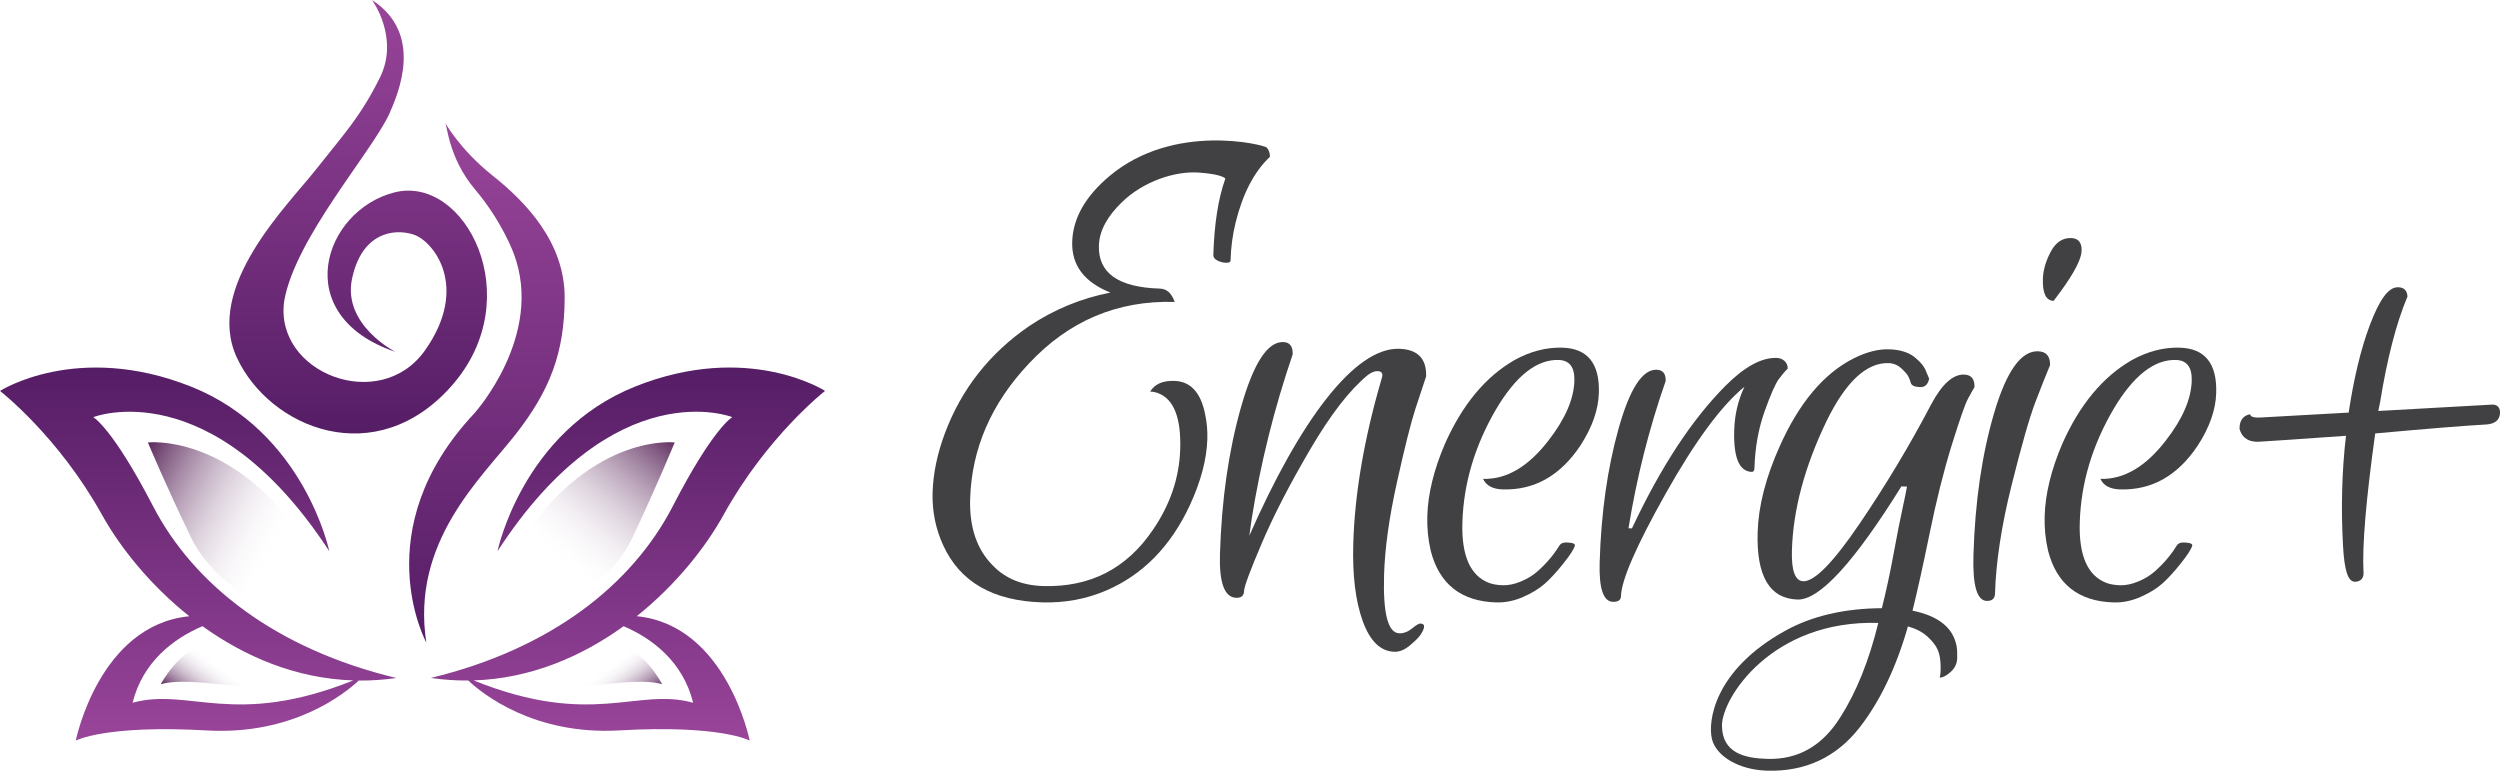 <?xml version="1.0" encoding="utf-8"?>
<!-- Generator: Adobe Illustrator 16.0.0, SVG Export Plug-In . SVG Version: 6.00 Build 0)  -->
<!DOCTYPE svg PUBLIC "-//W3C//DTD SVG 1.1//EN" "http://www.w3.org/Graphics/SVG/1.1/DTD/svg11.dtd">
<svg version="1.1" id="Warstwa_1" xmlns="http://www.w3.org/2000/svg" xmlns:xlink="http://www.w3.org/1999/xlink" x="0px" y="0px"
	 width="149.212px" height="46px" viewBox="0 0 149.212 46" enable-background="new 0 0 149.212 46" xml:space="preserve">
<g>
	<g>
		<linearGradient id="SVGID_1_" gradientUnits="userSpaceOnUse" x1="29.061" y1="7.302" x2="29.061" y2="38.351">
			<stop  offset="0" style="stop-color:#99459A"/>
			<stop  offset="1" style="stop-color:#551D65"/>
		</linearGradient>
		<path fill-rule="evenodd" clip-rule="evenodd" fill="url(#SVGID_1_)" d="M26.552,7.302c0,0,0.882,1.617,2.867,3.193
			c1.983,1.576,4.291,3.989,4.283,7.271c-0.008,3.283-0.881,5.542-2.935,8.166c-2.055,2.624-6.252,6.42-5.322,12.418
			c0,0-3.669-6.724,2.874-13.69c0,0,4.182-4.634,2.347-9.518c0,0-0.675-1.896-2.308-3.828S26.694,7.36,26.552,7.302z"/>
		<linearGradient id="SVGID_2_" gradientUnits="userSpaceOnUse" x1="21.378" y1="0" x2="21.378" y2="25.873">
			<stop  offset="0" style="stop-color:#99459A"/>
			<stop  offset="1" style="stop-color:#551D65"/>
		</linearGradient>
		<path fill-rule="evenodd" clip-rule="evenodd" fill="url(#SVGID_2_)" d="M22.204,0c0,0,1.656,2.249,0.47,4.633
			c-1.186,2.384-2.179,3.401-3.832,5.503c-1.652,2.101-6.662,6.984-4.706,11.206c1.957,4.223,8.318,6.855,12.867,1.632
			c4.548-5.224,0.761-12.572-3.471-11.488C19.3,12.569,17.216,18.831,23.595,21c0,0-3.161-1.612-2.585-4.357
			c0.575-2.746,2.48-3.03,3.671-2.645c1.189,0.385,3.372,3.126,0.678,6.923c-2.695,3.797-9.014,1.333-8.396-2.959
			c0.649-3.736,5.209-8.859,6.276-11.174C23.766,5.583,25.324,2.029,22.204,0z"/>
		<g>
			<linearGradient id="SVGID_3_" gradientUnits="userSpaceOnUse" x1="11.827" y1="44.204" x2="11.827" y2="21.936">
				<stop  offset="0" style="stop-color:#99459A"/>
				<stop  offset="1" style="stop-color:#551D65"/>
			</linearGradient>
			<path fill="url(#SVGID_3_)" d="M9.131,30.203c-2.436-4.697-3.565-5.305-3.565-5.305s7.044-2.783,14.088,8
				c0,0-1.478-7.131-8.261-9.827C4.608,20.375,0,23.332,0,23.332s3.478,2.696,6.087,7.393c1.092,1.965,2.886,4.205,5.213,6.056
				c-5.398,0.528-6.778,7.424-6.778,7.424s1.739-0.956,7.827-0.608c5.121,0.292,8.211-2.185,9.063-2.978
				c0.732,0.006,1.479-0.042,2.243-0.153C16.437,38.725,11.566,34.899,9.131,30.203z M7.913,41.943
				c0.612-2.447,2.445-3.832,4.173-4.569c2.513,1.809,5.574,3.128,9.002,3.236C13.951,43.465,11.304,41.01,7.913,41.943z"/>
			<linearGradient id="SVGID_4_" gradientUnits="userSpaceOnUse" x1="37.478" y1="44.204" x2="37.478" y2="21.936">
				<stop  offset="0" style="stop-color:#99459A"/>
				<stop  offset="1" style="stop-color:#551D65"/>
			</linearGradient>
			<path fill="url(#SVGID_4_)" d="M43.188,30.724c2.595-4.696,6.055-7.393,6.055-7.393s-4.584-2.957-11.332-0.261
				c-6.746,2.696-8.217,9.827-8.217,9.827c7.007-10.784,14.013-8,14.013-8s-1.124,0.608-3.546,5.305
				c-2.423,4.696-7.267,8.522-14.445,10.261c0.758,0.111,1.502,0.16,2.229,0.153c0.848,0.793,3.921,3.271,9.015,2.978
				c6.056-0.347,7.785,0.608,7.785,0.608s-1.372-6.895-6.741-7.424C40.318,34.929,42.101,32.689,43.188,30.724z M41.37,41.943
				c-3.372-0.933-6.005,1.522-13.104-1.333c3.409-0.108,6.454-1.428,8.954-3.236C38.939,38.111,40.763,39.496,41.37,41.943z"/>
		</g>
		<linearGradient id="SVGID_5_" gradientUnits="userSpaceOnUse" x1="7.811" y1="28.415" x2="23.539" y2="36.778">
			<stop  offset="0" style="stop-color:#5D2A5D"/>
			<stop  offset="0.548" style="stop-color:#FFFFFF;stop-opacity:0"/>
		</linearGradient>
		<path fill="url(#SVGID_5_)" d="M8.826,26.407c0,0,4.9-0.581,9.251,5.683c2.929,4.321,3.363,6.931,3.363,6.931
			s-7.943-2.628-10.005-6.873C9.956,29.104,8.826,26.407,8.826,26.407z"/>
		<linearGradient id="SVGID_6_" gradientUnits="userSpaceOnUse" x1="12.427" y1="42.952" x2="15.805" y2="38.469">
			<stop  offset="0" style="stop-color:#5D2A5D"/>
			<stop  offset="0.548" style="stop-color:#FFFFFF;stop-opacity:0"/>
		</linearGradient>
		<path fill="url(#SVGID_6_)" d="M9.594,40.835c0,0,1.12-2.088,2.629-2.32c1.47,0.889,4.176,2.243,6.303,2.32
			C15.045,41.492,11.643,40.293,9.594,40.835z"/>
		
			<linearGradient id="SVGID_7_" gradientUnits="userSpaceOnUse" x1="-997.359" y1="25.89" x2="-985.528" y2="40.174" gradientTransform="matrix(-0.978 0 0 1 -935.533 0)">
			<stop  offset="0" style="stop-color:#5D2A5D"/>
			<stop  offset="0.548" style="stop-color:#FFFFFF;stop-opacity:0"/>
		</linearGradient>
		<path fill="url(#SVGID_7_)" d="M40.269,26.407c0,0-4.792-0.581-9.045,5.683c-2.862,4.321-3.289,6.931-3.289,6.931
			s7.767-2.628,9.783-6.873C39.163,29.104,40.269,26.407,40.269,26.407z"/>
		
			<linearGradient id="SVGID_8_" gradientUnits="userSpaceOnUse" x1="-994.346" y1="42.926" x2="-991.184" y2="38.51" gradientTransform="matrix(-0.978 0 0 1 -935.533 0)">
			<stop  offset="0" style="stop-color:#5D2A5D"/>
			<stop  offset="0.548" style="stop-color:#FFFFFF;stop-opacity:0"/>
		</linearGradient>
		<path fill="url(#SVGID_8_)" d="M39.519,40.835c0,0-1.096-2.088-2.571-2.32c-1.436,0.889-4.082,2.243-6.162,2.32
			C34.188,41.492,37.516,40.293,39.519,40.835z"/>
	</g>
	<g>
		<path fill="#414042" d="M75.604,8.805c-0.133-0.152-5.526-1.535-9.387,1.705c-1.44,1.212-2.18,2.519-2.223,3.92
			c-0.042,1.402,0.719,2.412,2.281,3.032c-1.749,0.343-3.36,1.006-4.832,1.989c-2.38,1.628-4.065,3.771-5.054,6.428
			c-0.45,1.212-0.693,2.38-0.727,3.505c-0.034,1.125,0.181,2.188,0.646,3.191c1.002,2.164,2.964,3.29,5.886,3.377
			c1.363,0.041,2.644-0.198,3.845-0.714c2.182-0.943,3.843-2.642,4.984-5.097c0.654-1.422,1.001-2.736,1.037-3.941
			c0.015-0.513-0.03-1.008-0.135-1.486c-0.257-1.292-0.87-1.953-1.837-1.981c-0.691-0.021-1.173,0.192-1.442,0.639
			c0.179,0.005,0.345,0.04,0.501,0.104c0.918,0.364,1.35,1.473,1.294,3.329c-0.052,1.698-0.593,3.302-1.626,4.812
			c-1.571,2.324-3.76,3.444-6.563,3.36c-1.243-0.038-2.239-0.443-2.986-1.216c-0.96-0.958-1.414-2.285-1.363-3.983
			c0.09-3,1.258-5.692,3.502-8.075c2.39-2.556,5.29-3.784,8.706-3.682c-0.092-0.259-0.209-0.455-0.353-0.588
			c-0.145-0.132-0.326-0.203-0.542-0.209c-2.469-0.074-3.678-0.93-3.628-2.568c0.025-0.869,0.486-1.734,1.382-2.597
			c1.262-1.227,3.148-1.862,4.587-1.759c1.438,0.103,1.577,0.358,1.577,0.358c-0.423,1.182-0.66,2.701-0.717,4.558
			c-0.004,0.139,0.077,0.25,0.242,0.334c0.164,0.083,0.337,0.128,0.515,0.133c0.178,0.006,0.269-0.041,0.271-0.14
			c0.022-0.79,0.124-1.547,0.305-2.273c0.427-1.725,1.108-3.029,2.044-3.91C75.802,9.142,75.737,8.957,75.604,8.805z"/>
		<path fill="#414042" d="M74.567,31.97c3.014-6.854,6.28-11.233,8.936-11.153c1.108,0.033,1.647,0.583,1.615,1.648
			c-0.168,0.496-0.383,1.147-0.646,1.956s-0.628,2.262-1.094,4.359c-0.466,2.098-0.723,3.941-0.77,5.529
			c-0.068,2.305,0.233,3.469,0.907,3.489c0.261,0.007,0.514-0.088,0.761-0.288c0.245-0.2,0.411-0.298,0.497-0.295
			c0.306,0.009,0.298,0.249-0.021,0.718c-0.114,0.149-0.32,0.35-0.621,0.602c-0.302,0.252-0.606,0.374-0.91,0.365
			c-0.826-0.025-1.456-0.637-1.889-1.837c-0.432-1.199-0.619-2.745-0.562-4.637c0.09-3.001,0.655-6.283,1.698-9.844
			c0.095-0.28,0.013-0.424-0.248-0.432c-0.175-0.005-0.373,0.076-0.596,0.243c-1.071,0.882-2.216,2.361-3.431,4.437
			c-1.216,2.075-2.176,3.935-2.878,5.579c-0.702,1.645-1.058,2.603-1.065,2.875c-0.008,0.272-0.165,0.404-0.469,0.395
			c-0.696-0.021-1.019-0.891-0.968-2.609c0.098-3.241,0.517-6.167,1.26-8.779c0.741-2.612,1.58-3.904,2.516-3.876
			c0.392,0.012,0.58,0.257,0.565,0.735c-1.098,3.211-1.913,6.485-2.448,9.821L74.567,31.97z"/>
		<path fill="#414042" d="M93.257,20.751c1.5,0.045,2.224,0.946,2.171,2.702c-0.03,1.007-0.397,2.054-1.102,3.139
			c-1.2,1.802-2.747,2.674-4.643,2.618c-0.296-0.009-0.542-0.066-0.735-0.171c-0.195-0.104-0.339-0.257-0.431-0.458
			c1.401,0.042,2.708-0.729,3.921-2.313c0.987-1.275,1.497-2.454,1.529-3.541c0.024-0.809-0.289-1.224-0.94-1.243
			c-1.303-0.039-2.549,0.942-3.734,2.941c-1.27,2.175-1.94,4.428-2.01,6.757c-0.06,1.974,0.468,3.175,1.581,3.604
			c0.215,0.085,0.49,0.133,0.825,0.144c0.336,0.01,0.694-0.063,1.074-0.22c0.38-0.156,0.702-0.349,0.966-0.579
			c0.527-0.458,0.968-0.968,1.32-1.531c0.084-0.156,0.233-0.23,0.451-0.223c0.355,0.01,0.521,0.074,0.498,0.192
			c-0.065,0.216-0.298,0.574-0.699,1.076c-0.399,0.502-0.768,0.901-1.103,1.197c-0.335,0.295-0.769,0.56-1.299,0.791
			c-0.529,0.23-1.062,0.338-1.595,0.322c-2.093-0.063-3.396-1.089-3.909-3.081c-0.157-0.676-0.226-1.371-0.204-2.081
			c0.039-1.323,0.389-2.754,1.048-4.296c1.038-2.34,2.421-4.007,4.15-5.003C91.332,20.97,92.289,20.722,93.257,20.751z"/>
		<path fill="#414042" d="M104.557,28.165c-0.75-0.022-1.101-0.853-1.051-2.491c0.028-0.928,0.231-1.792,0.611-2.59
			c-1.378,1.125-2.942,3.247-4.696,6.365c-1.754,3.119-2.645,5.163-2.673,6.129c-0.008,0.237-0.169,0.351-0.484,0.341
			c-0.573-0.017-0.836-0.805-0.788-2.365c0.087-2.941,0.463-5.598,1.127-7.969c0.664-2.371,1.42-3.544,2.269-3.518
			c0.375,0.011,0.556,0.234,0.544,0.668c-0.995,2.855-1.734,5.787-2.22,8.795l0.207,0.006c1.71-3.644,3.563-6.473,5.56-8.488
			c1.142-1.151,2.166-1.713,3.074-1.686c0.196,0.006,0.358,0.07,0.482,0.192c0.125,0.122,0.185,0.272,0.18,0.45
			c-0.143,0.134-0.317,0.336-0.522,0.607s-0.491,0.918-0.858,1.945c-0.366,1.026-0.568,2.151-0.604,3.375
			C104.707,28.091,104.656,28.168,104.557,28.165z"/>
		<path fill="#414042" d="M116.489,26.567c0.474-1.524,0.796-2.447,0.97-2.768c0.172-0.321,0.301-0.551,0.388-0.691
			c0.014-0.489-0.192-0.74-0.62-0.752c-0.672-0.02-1.331,0.583-1.979,1.805c-1.275,2.427-2.695,4.794-4.262,7.101
			c-1.567,2.307-2.687,3.45-3.358,3.43c-0.488-0.015-0.715-0.632-0.678-1.854c0.072-2.422,0.761-4.99,2.064-7.701
			c1.149-2.35,2.387-3.505,3.71-3.465c0.284,0.009,0.536,0.113,0.755,0.313c0.218,0.201,0.356,0.358,0.413,0.471
			c0.059,0.114,0.11,0.248,0.156,0.402c0.046,0.154,0.232,0.236,0.559,0.246c0.285,0.009,0.462-0.159,0.534-0.503l-0.171-0.402
			c-0.094-0.288-0.324-0.58-0.691-0.877c-0.369-0.296-0.879-0.454-1.53-0.474s-1.36,0.163-2.125,0.548
			c-1.78,0.904-3.248,2.653-4.405,5.247c-0.83,1.85-1.269,3.559-1.314,5.126c-0.079,2.626,0.716,3.964,2.385,4.014
			c1.303,0.039,3.368-2.211,6.193-6.752l0.335,0.01c-0.049,0.284-0.144,0.75-0.285,1.397c-0.143,0.648-0.316,1.534-0.523,2.659
			c-0.206,1.125-0.438,2.192-0.691,3.203c-2.241,0.014-4.161,0.461-5.756,1.34c-4.305,2.376-4.641,5.472-4.382,6.486
			c0.261,1.014,1.607,1.821,3.276,1.871c2.279,0.068,4.119-0.783,5.517-2.555c1.229-1.573,2.196-3.591,2.901-6.056
			c0.485,0.137,0.877,0.342,1.173,0.616c0.298,0.274,0.499,0.535,0.604,0.782c0.105,0.248,0.162,0.55,0.172,0.907
			c0.01,0.356-0.008,0.606-0.053,0.748c0.183,0.005,0.4-0.106,0.651-0.332c0.252-0.227,0.382-0.499,0.392-0.813
			c0.009-0.316-0.004-0.566-0.039-0.75c-0.212-1.086-1.088-1.785-2.627-2.096c0.277-1.112,0.619-2.656,1.025-4.63
			C115.576,29.841,116.016,28.092,116.489,26.567z M109.828,42.826c-1.069,1.7-2.521,2.523-4.353,2.468
			c-1.343-0.041-2.68-0.343-2.7-1.974c-0.02-1.631,2.955-6.332,9.331-6.141C111.55,39.444,110.791,41.327,109.828,42.826z"/>
		<path fill="#414042" d="M117.785,33.127c0.095-3.185,0.508-6.015,1.239-8.492c0.731-2.477,1.603-3.7,2.613-3.669
			c0.495,0.015,0.734,0.291,0.719,0.829c-0.232,0.553-0.523,1.288-0.874,2.203c-0.35,0.916-0.825,2.576-1.425,4.981
			s-0.928,4.555-0.985,6.448c-0.009,0.302-0.175,0.447-0.497,0.438C117.994,35.848,117.73,34.935,117.785,33.127z M122.568,17.957
			c-0.451-0.014-0.665-0.451-0.639-1.312c0.015-0.517,0.171-1.056,0.468-1.618c0.297-0.562,0.703-0.835,1.22-0.819
			c0.431,0.013,0.638,0.267,0.624,0.762c-0.016,0.495-0.438,1.312-1.27,2.45L122.568,17.957z"/>
		<path fill="#414042" d="M130.103,20.751c1.5,0.045,2.225,0.946,2.171,2.703c-0.029,1.007-0.397,2.053-1.101,3.138
			c-1.2,1.802-2.747,2.674-4.644,2.618c-0.296-0.009-0.542-0.066-0.735-0.171c-0.195-0.104-0.338-0.257-0.432-0.458
			c1.401,0.042,2.71-0.729,3.923-2.313c0.986-1.275,1.496-2.455,1.528-3.541c0.024-0.809-0.289-1.224-0.94-1.243
			c-1.303-0.039-2.548,0.942-3.734,2.941c-1.271,2.175-1.94,4.428-2.009,6.757c-0.06,1.974,0.467,3.175,1.581,3.604
			c0.215,0.085,0.489,0.133,0.825,0.144c0.336,0.01,0.693-0.063,1.074-0.22c0.379-0.156,0.701-0.349,0.966-0.579
			c0.526-0.458,0.967-0.968,1.319-1.531c0.084-0.156,0.234-0.23,0.451-0.223c0.356,0.01,0.521,0.074,0.499,0.192
			c-0.066,0.216-0.299,0.574-0.7,1.076c-0.399,0.502-0.767,0.901-1.102,1.197c-0.336,0.295-0.769,0.559-1.298,0.791
			c-0.531,0.23-1.063,0.338-1.596,0.322c-2.093-0.063-3.396-1.089-3.909-3.081c-0.158-0.676-0.227-1.371-0.205-2.081
			c0.04-1.323,0.389-2.754,1.048-4.296c1.038-2.34,2.422-4.007,4.151-5.003C128.179,20.97,129.135,20.722,130.103,20.751z"/>
		<path fill="#414042" d="M149.211,24.572c-0.015-0.257-0.17-0.416-0.416-0.423c-0.019-0.001-0.037,0-0.056,0l-6.792,0.379
			c0.048-0.218,0.085-0.397,0.112-0.536v-0.005c0.417-2.583,0.96-4.684,1.613-6.246l0.016-0.037l-0.003-0.041
			c-0.018-0.319-0.211-0.508-0.531-0.518c-0.026,0-0.054,0-0.082,0.002c-0.541,0.029-1.061,0.752-1.634,2.271
			c-0.524,1.39-0.947,3.141-1.258,5.207l-5.252,0.293c-0.074,0.004-0.143,0.005-0.204,0.003c-0.282-0.008-0.354-0.076-0.369-0.097
			l-0.077-0.102l-0.12,0.04c-0.223,0.074-0.487,0.273-0.492,0.799l-0.001,0.023l0.006,0.022c0.087,0.335,0.332,0.738,1.016,0.759
			c0.054,0.001,0.111,0,0.17-0.003c0.55-0.031,2.333-0.152,5.163-0.353c-0.244,2.084-0.304,4.293-0.177,6.569
			c0.083,1.49,0.294,2.132,0.707,2.144c0.01,0,0.021,0,0.031,0c0.322-0.018,0.504-0.222,0.486-0.544
			c-0.088-1.57,0.147-4.366,0.697-8.309c3.12-0.284,5.34-0.463,6.598-0.533C149.135,25.297,149.226,24.841,149.211,24.572z"/>
	</g>
</g>
</svg>
